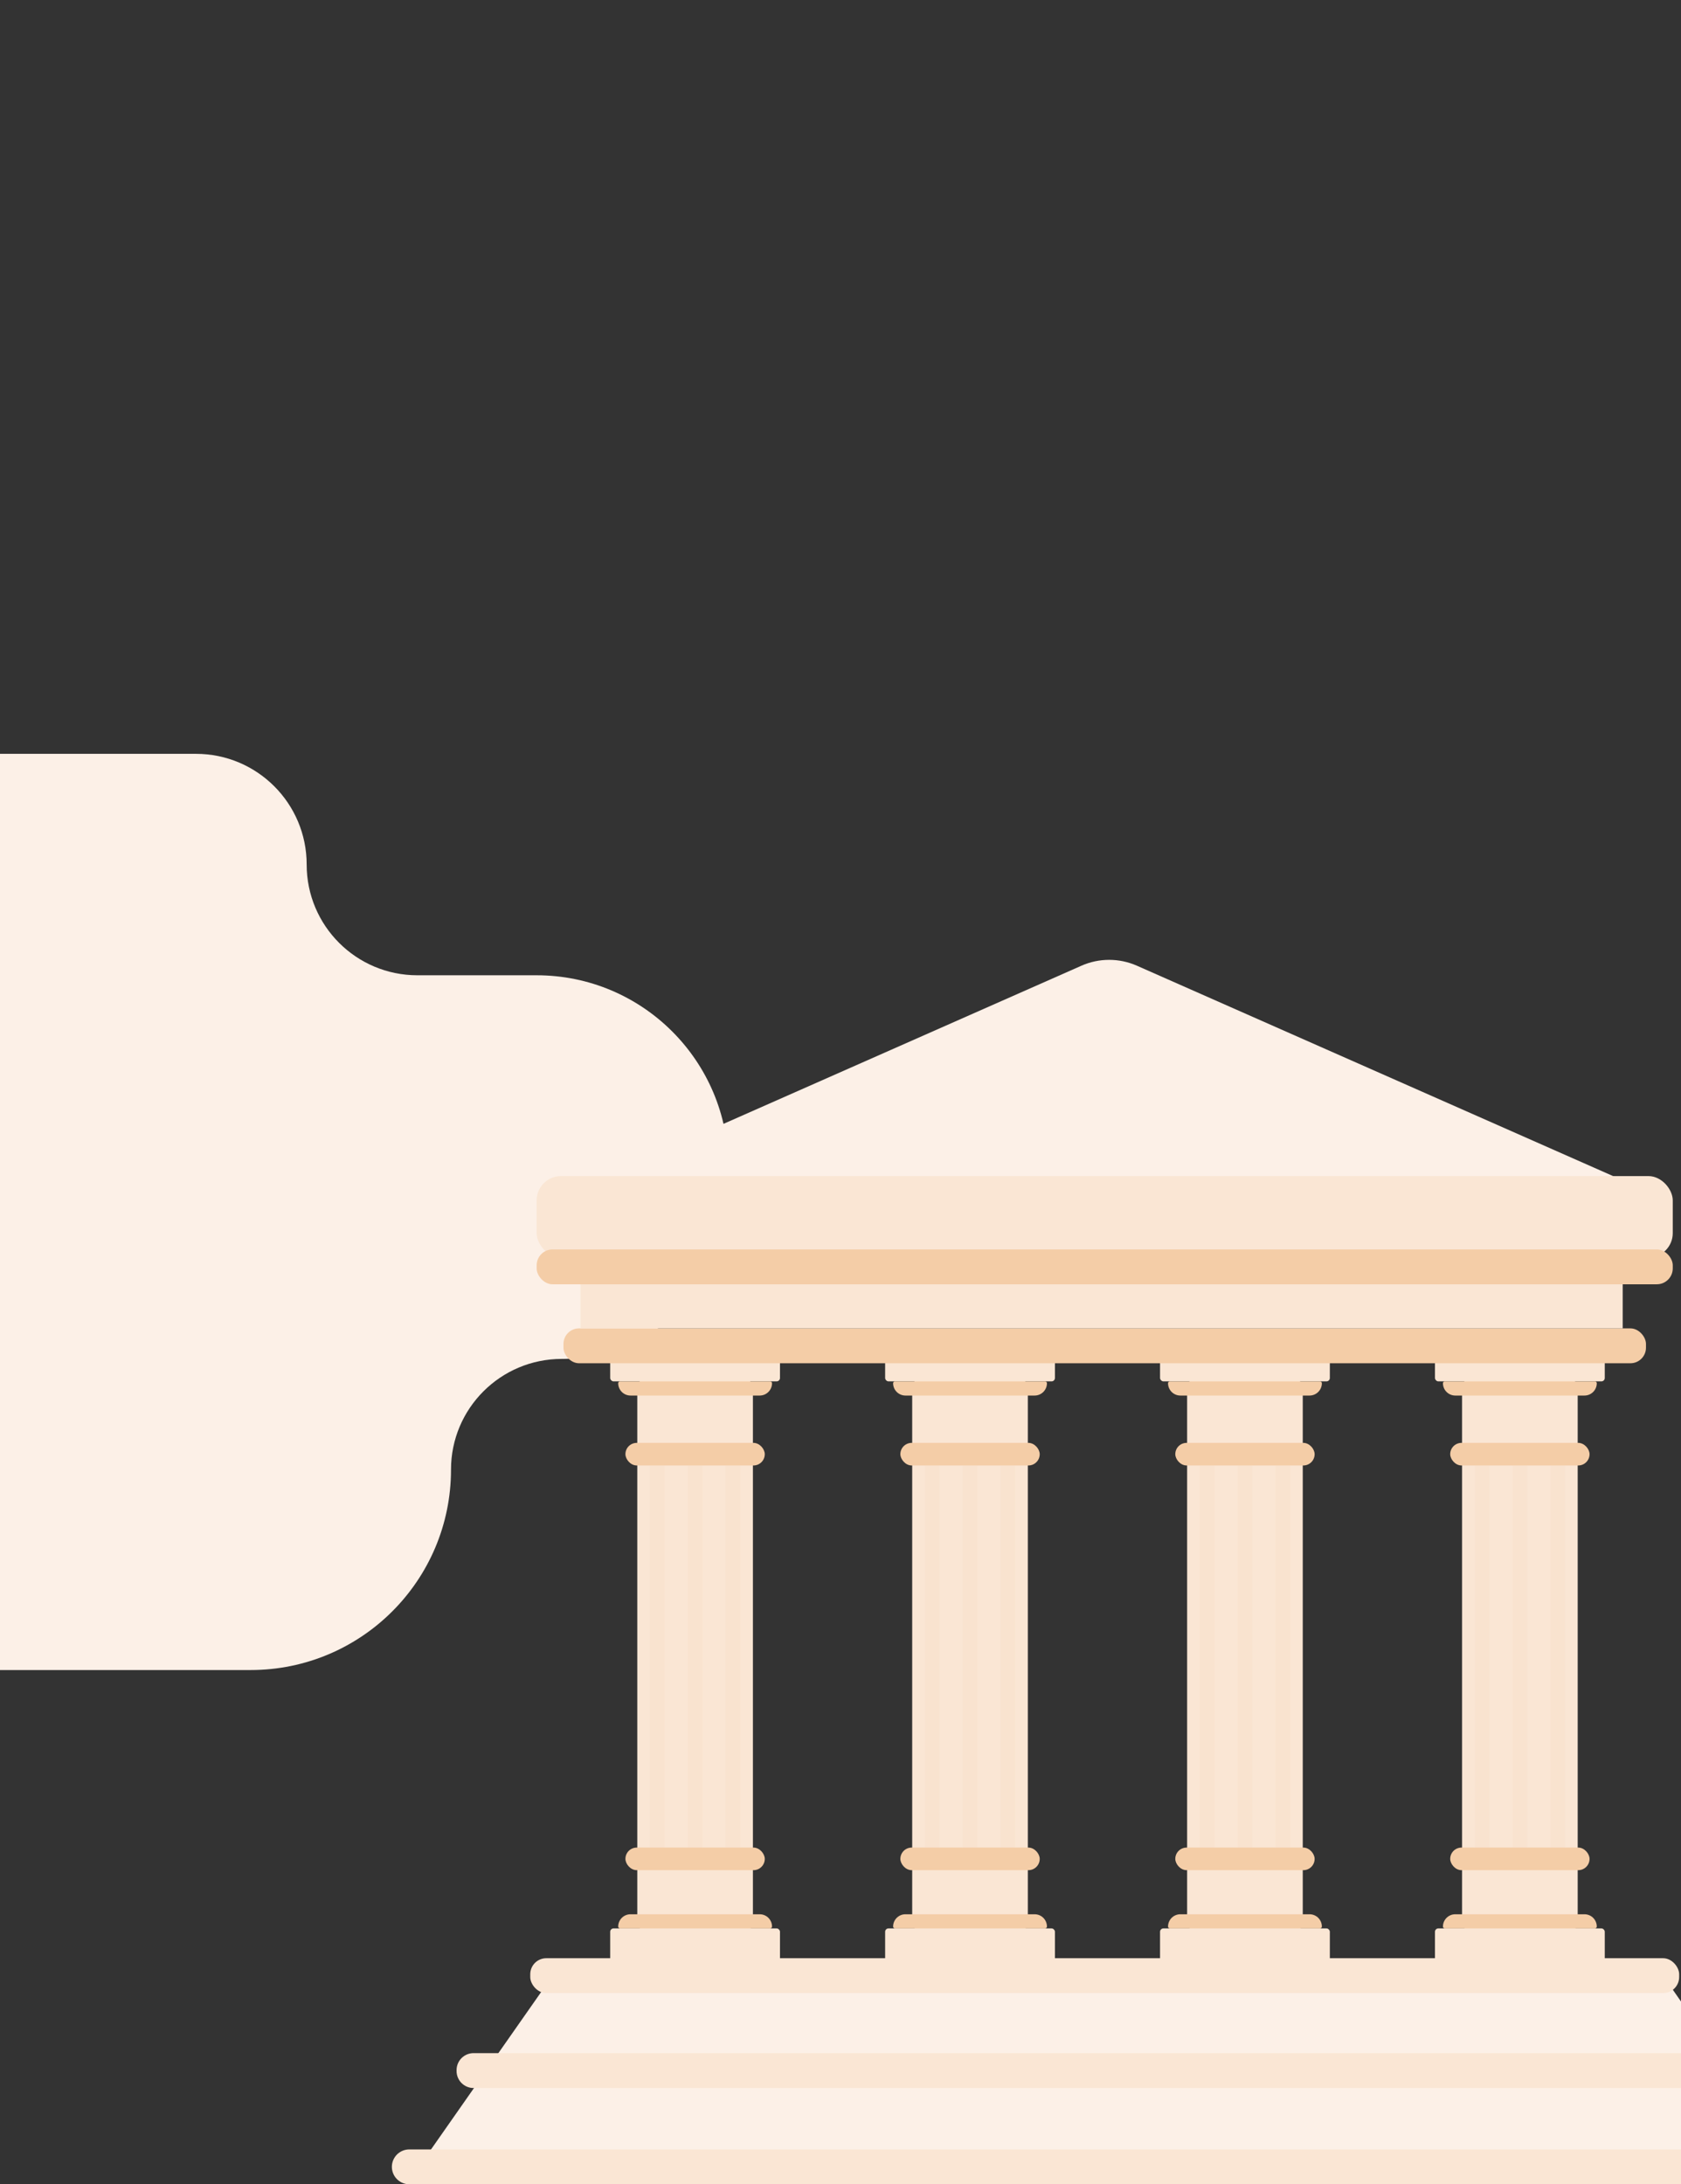 <?xml version="1.0" encoding="UTF-8"?><svg id="Layer_1" xmlns="http://www.w3.org/2000/svg" viewBox="0 0 646.49 840.03"><rect x="0" y="0" width="646.49" height="840.03" fill="#333333" stroke="none"/><defs><style>.cls-1{fill:#fae6d4;}.cls-1,.cls-2,.cls-3,.cls-4{stroke-width:0px;}.cls-2{fill:#fcf0e7;}.cls-3{opacity:.1;}.cls-3,.cls-4{fill:#f4cda7;}</style></defs><path class="cls-2" d="M117.94,332.49h0c0,23.52,19.06,42.58,42.58,42.58h45.84c40.74,0,73.77,33.03,73.77,73.77v9.67c0,35.4-28.7,64.1-64.1,64.1h0c-23.52,0-42.58,19.06-42.58,42.58h0c0,42.56-34.5,77.07-77.07,77.07H0v-119.65s0-27.89,0-27.89v-57.27s0-62.38,0-62.38v-85.16h75.36c23.52,0,42.58,19.06,42.58,42.58Z"/><polygon class="cls-2" points="646.49 769.73 646.49 834.02 160.59 834.02 165.77 826.62 182.29 803.01 191.67 789.59 208.07 766.16 213.37 758.58 638.72 758.58 643.36 765.24 646.49 769.73"/><rect class="cls-1" x="234.67" y="514.29" width="65.3" height="16.96" rx="1.3" ry="1.3"/><rect class="cls-1" x="245.09" y="529.89" width="44.47" height="213.09" rx="3.79" ry="3.79"/><rect class="cls-3" x="249.94" y="558.5" width="5.68" height="155.87" rx="1.16" ry="1.16"/><rect class="cls-3" x="264.48" y="558.5" width="5.68" height="155.87" rx="1.16" ry="1.16"/><rect class="cls-3" x="279.03" y="558.5" width="5.68" height="155.87" rx="1.16" ry="1.16"/><path class="cls-4" d="M238.45,531.26h57.76c.39,0,.7.31.7.7h0c0,2.62-2.12,4.74-4.74,4.74h-49.68c-2.62,0-4.74-2.12-4.74-4.74h0c0-.39.31-.7.7-.7Z"/><rect class="cls-1" x="234.67" y="741.62" width="65.3" height="16.96" rx="1.3" ry="1.3"/><path class="cls-4" d="M242.49,736.18h49.68c2.62,0,4.74,2.12,4.74,4.74h0c0,.39-.31.7-.7.7h-57.76c-.39,0-.7-.31-.7-.7h0c0-2.62,2.12-4.74,4.74-4.74Z"/><rect class="cls-4" x="240.53" y="554.9" width="53.59" height="8.69" rx="4.34" ry="4.34"/><rect class="cls-4" x="240.53" y="710.54" width="53.59" height="8.69" rx="4.34" ry="4.34"/><rect class="cls-1" x="340.41" y="514.29" width="65.3" height="16.96" rx="1.3" ry="1.3"/><rect class="cls-1" x="350.82" y="529.89" width="44.47" height="213.09" rx="3.79" ry="3.79"/><rect class="cls-3" x="355.67" y="558.5" width="5.68" height="155.87" rx="1.16" ry="1.16"/><rect class="cls-3" x="370.22" y="558.5" width="5.68" height="155.87" rx="1.16" ry="1.16"/><rect class="cls-3" x="384.76" y="558.5" width="5.68" height="155.87" rx="1.16" ry="1.16"/><path class="cls-4" d="M344.18,531.26h57.76c.39,0,.7.31.7.7h0c0,2.62-2.12,4.74-4.74,4.74h-49.68c-2.62,0-4.74-2.12-4.74-4.74h0c0-.39.31-.7.7-.7Z"/><rect class="cls-1" x="340.41" y="741.62" width="65.3" height="16.96" rx="1.3" ry="1.3"/><path class="cls-4" d="M348.22,736.18h49.68c2.62,0,4.74,2.12,4.74,4.74h0c0,.39-.31.7-.7.7h-57.76c-.39,0-.7-.31-.7-.7h0c0-2.62,2.12-4.74,4.74-4.74Z"/><rect class="cls-4" x="346.27" y="554.9" width="53.59" height="8.69" rx="4.34" ry="4.34"/><rect class="cls-4" x="346.27" y="710.54" width="53.59" height="8.69" rx="4.34" ry="4.34"/><rect class="cls-1" x="446.14" y="514.29" width="65.3" height="16.96" rx="1.3" ry="1.3"/><rect class="cls-1" x="456.55" y="529.89" width="44.47" height="213.09" rx="3.79" ry="3.79"/><rect class="cls-3" x="461.4" y="558.5" width="5.68" height="155.87" rx="1.16" ry="1.16"/><rect class="cls-3" x="475.95" y="558.5" width="5.68" height="155.87" rx="1.16" ry="1.16"/><rect class="cls-3" x="490.49" y="558.5" width="5.68" height="155.87" rx="1.16" ry="1.16"/><path class="cls-4" d="M449.91,531.26h57.76c.39,0,.7.31.7.7h0c0,2.62-2.12,4.74-4.74,4.74h-49.68c-2.62,0-4.74-2.12-4.74-4.74h0c0-.39.31-.7.7-.7Z"/><rect class="cls-1" x="446.14" y="741.62" width="65.3" height="16.96" rx="1.3" ry="1.3"/><path class="cls-4" d="M453.95,736.18h49.68c2.62,0,4.74,2.12,4.74,4.74h0c0,.39-.31.7-.7.7h-57.76c-.39,0-.7-.31-.7-.7h0c0-2.62,2.12-4.74,4.74-4.74Z"/><rect class="cls-4" x="452" y="554.9" width="53.59" height="8.69" rx="4.34" ry="4.34"/><rect class="cls-4" x="452" y="710.54" width="53.59" height="8.69" rx="4.34" ry="4.34"/><rect class="cls-1" x="551.87" y="514.29" width="65.3" height="16.96" rx="1.3" ry="1.3"/><rect class="cls-1" x="562.29" y="529.89" width="44.47" height="213.09" rx="3.79" ry="3.79"/><rect class="cls-3" x="567.14" y="558.5" width="5.68" height="155.87" rx="1.16" ry="1.16"/><rect class="cls-3" x="581.68" y="558.5" width="5.68" height="155.87" rx="1.16" ry="1.16"/><rect class="cls-3" x="596.23" y="558.5" width="5.68" height="155.87" rx="1.16" ry="1.16"/><path class="cls-4" d="M555.64,531.26h57.76c.39,0,.7.31.7.7h0c0,2.62-2.12,4.74-4.74,4.74h-49.68c-2.62,0-4.74-2.12-4.74-4.74h0c0-.39.31-.7.7-.7Z"/><rect class="cls-1" x="551.87" y="741.62" width="65.3" height="16.96" rx="1.3" ry="1.3"/><path class="cls-4" d="M559.68,736.18h49.68c2.62,0,4.74,2.12,4.74,4.74h0c0,.39-.31.7-.7.7h-57.76c-.39,0-.7-.31-.7-.7h0c0-2.62,2.12-4.74,4.74-4.74Z"/><rect class="cls-4" x="557.73" y="554.9" width="53.59" height="8.69" rx="4.34" ry="4.34"/><rect class="cls-4" x="557.73" y="710.54" width="53.59" height="8.69" rx="4.34" ry="4.34"/><rect class="cls-1" x="203.93" y="753.09" width="441.85" height="13.41" rx="6.16" ry="6.16"/><path class="cls-1" d="M646.49,789.59v13.42H182.13c-3.62,0-6.54-2.93-6.54-6.54v-.34c0-3.61,2.92-6.54,6.54-6.54h464.36Z"/><path class="cls-1" d="M646.49,826.62v13.41H157.42c-3.71,0-6.71-3-6.71-6.71,0-1.85.75-3.52,1.96-4.74,1.22-1.21,2.89-1.96,4.75-1.96h489.07Z"/><path class="cls-2" d="M415.91,371.39l-200.55,88.6h422.43l-200.55-88.6c-6.8-3-14.54-3-21.34,0Z"/><rect class="cls-1" x="206.39" y="452.3" width="436.93" height="31.3" rx="9.35" ry="9.35"/><rect class="cls-4" x="216.7" y="510.87" width="416.32" height="13.41" rx="5.98" ry="5.98"/><rect class="cls-1" x="223.26" y="493.91" width="400.81" height="16.96"/><rect class="cls-4" x="206.39" y="480.5" width="436.93" height="13.41" rx="6.12" ry="6.12"/></svg>